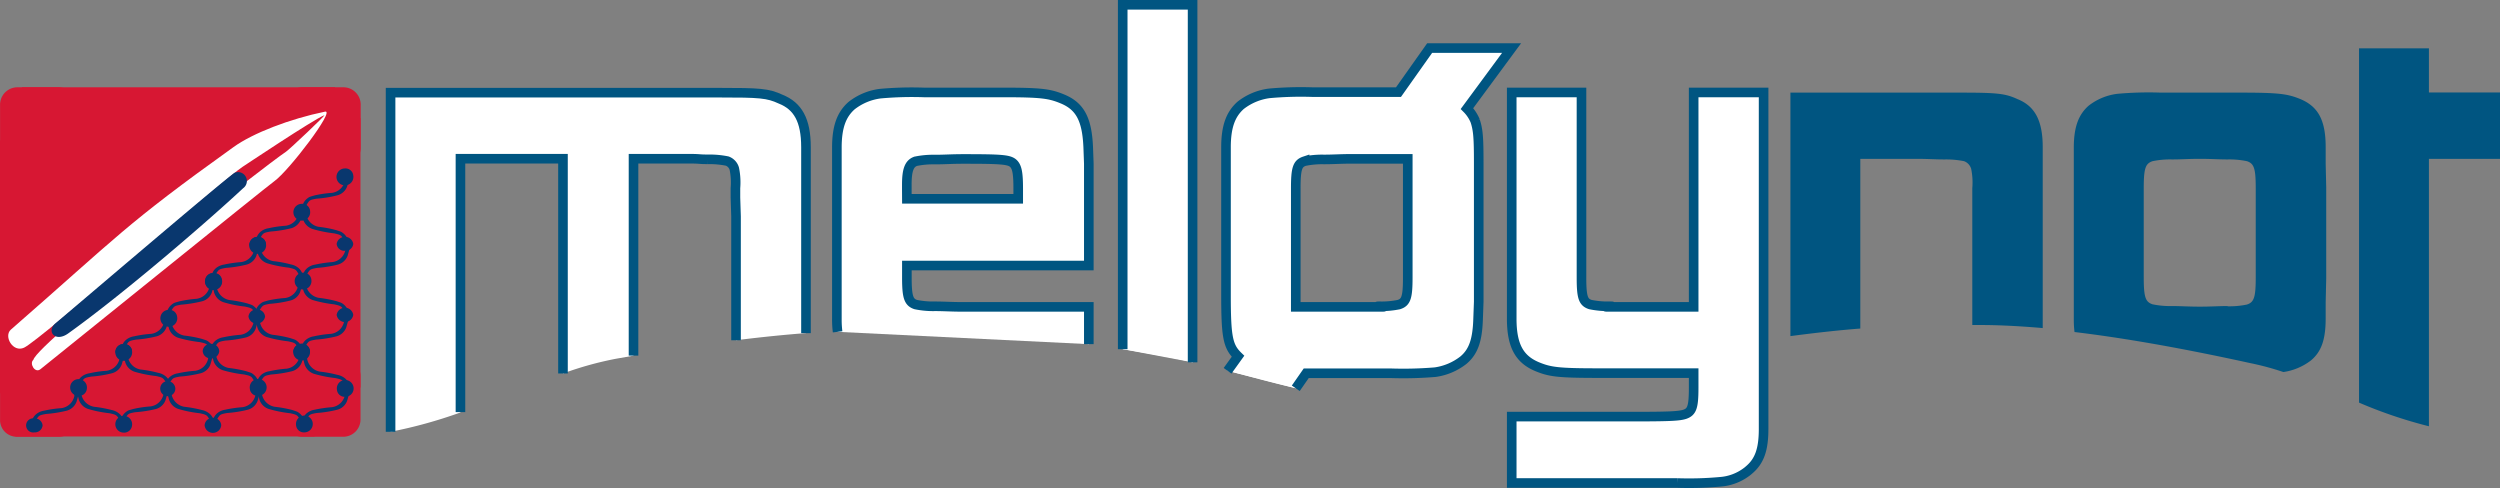<svg id="Layer_1" data-name="Layer 1" xmlns="http://www.w3.org/2000/svg" viewBox="0 0 416.76 81.35"><rect x="0" y="0" width="416.76" height="81.35" fill="#808080" stroke="none"/><defs><style>.cls-1,.cls-4,.cls-5{fill:none;}.cls-2{fill:#005581;}.cls-3,.cls-6,.cls-7{fill:#fff;}.cls-4,.cls-5,.cls-6,.cls-7{stroke:#005581;}.cls-4,.cls-7{stroke-width:1.6px;}.cls-8{fill:#d71733;}.cls-9{fill:#09376e;}</style></defs><path class="cls-1" d="M380,76.46V61.57c0-3.34-.29-4.12-1.47-4.51a14.36,14.36,0,0,0-3.23-.29c-1.55,0-2.62-.1-4.63-.1s-3,.1-4.64.1a14.36,14.36,0,0,0-3.23.29c-1.18.39-1.47,1.17-1.47,4.51V76.46c0,3.33.29,4.11,1.47,4.5a14.36,14.36,0,0,0,3.23.29c1.45,0,2.72.1,4.64.1s3.18-.1,4.63-.1a14.36,14.36,0,0,0,3.23-.29C379.74,80.57,380,79.79,380,76.46Z" transform="translate(-3.99 -30.19)"/><path d="M370.63,56.67h0Z" transform="translate(-3.99 -30.19)"/><path d="M370.76,81.35h0Z" transform="translate(-3.99 -30.19)"/><path class="cls-2" d="M314.11,56.67h9.37c2,0,2.94.1,4.7.1a15.16,15.16,0,0,1,3.23.29,1.94,1.94,0,0,1,1.18,1.27,11.36,11.36,0,0,1,.19,3.24v22.8H334c2.43,0,5.75.1,10.52.51V54.71c0-4.51-1.37-6.86-4.21-8-2.16-1-3.63-1.08-10.29-1.08H302.46V86.22c4.4-.58,8.26-1,11.65-1.26Z" transform="translate(-3.99 -30.19)"/><path class="cls-2" d="M384.64,92.21a9.85,9.85,0,0,0,4.6-1.94c1.76-1.47,2.45-3.53,2.45-7V80.57l.09-4V61.47l-.09-4V54.71c0-4.51-1.27-6.76-4.21-8-2.16-.88-3.53-1.08-10.19-1.08H364.2a58.62,58.62,0,0,0-7.25.2,9.73,9.73,0,0,0-4.8,2c-1.66,1.48-2.45,3.53-2.45,7v28.6a17,17,0,0,0,.12,2.11c7,.84,16.45,2.36,29.29,5.18A46.41,46.41,0,0,1,384.64,92.21Zm-9.31-11c-1.45,0-2.62.1-4.63.1h0c-1.92,0-3.19-.1-4.64-.1a14.36,14.36,0,0,1-3.23-.29c-1.18-.39-1.47-1.17-1.47-4.5V61.57c0-3.34.29-4.12,1.47-4.51a14.36,14.36,0,0,1,3.23-.29c1.65,0,2.72-.1,4.64-.1h0c2,0,3.08.1,4.63.1a14.36,14.36,0,0,1,3.23.29c1.18.39,1.47,1.17,1.47,4.51V76.46c0,3.33-.29,4.11-1.47,4.5A14.36,14.36,0,0,1,375.33,81.25Z" transform="translate(-3.99 -30.19)"/><path class="cls-2" d="M420.75,56.67V45.6H408.9V38.25H397.25V97.31a77.14,77.14,0,0,0,11.65,3.94V56.67Z" transform="translate(-3.99 -30.19)"/><path class="cls-3" d="M80.75,56.65H97.84v35.8A56.83,56.83,0,0,1,106.65,90l2.95-.52V56.65h9.27c1.95,0,1.45.1,3.12.1a15.16,15.16,0,0,1,3.23.29,1.92,1.92,0,0,1,1.18,1.27,11.31,11.31,0,0,1,.19,3.23v1.57l.1,3.14V86.91c4.54-.57,8.39-.94,11.66-1.19v-31c0-4.51-1.37-6.86-4.22-8-2.15-1-3.52-1.08-10.28-1.08H69.1v56.53a78.92,78.92,0,0,0,11.65-3.22Z" transform="translate(-3.99 -30.19)"/><path class="cls-4" d="M138.35,85.72v-31c0-4.51-1.37-6.86-4.22-8-2.15-1-3.52-1.08-10.28-1.08H69.1v56.53" transform="translate(-3.99 -30.19)"/><path class="cls-4" d="M109.6,89.47V56.65h9.27c1.95,0,1.45.1,3.12.1a15.16,15.16,0,0,1,3.23.29,1.92,1.92,0,0,1,1.18,1.27,11.31,11.31,0,0,1,.19,3.23v1.57l.1,3.14V86.91" transform="translate(-3.99 -30.19)"/><polyline class="cls-4" points="76.76 68.7 76.76 26.46 93.85 26.46 93.85 62.26"/><path class="cls-1" d="M173.74,61.57c0-2.45-.19-3.43-.68-4-.68-.78-1.76-.88-8.52-.88-1.94,0-3,.1-4.67.1a14.36,14.36,0,0,0-3.23.29c-1.08.39-1.47,1.47-1.47,3.92v2.35h18.57Z" transform="translate(-3.99 -30.19)"/><path class="cls-3" d="M164.34,56.67h0Z" transform="translate(-3.99 -30.19)"/><path class="cls-3" d="M152.05,85.21c5.8.47,14.69-.26,33.45,2.35V81.35H164.57c-2,0-3.23-.1-4.7-.1a14.36,14.36,0,0,1-3.23-.29c-1.18-.39-1.47-1.27-1.47-4.5v-2H185.5v-17l-.1-2.74c-.2-4.51-1.28-6.76-4.21-8C179,45.8,177.66,45.6,171,45.6H158a58.62,58.62,0,0,0-7.25.2,9.73,9.73,0,0,0-4.8,2c-1.67,1.48-2.45,3.53-2.45,7v28.6a17,17,0,0,0,.12,2.11c3.66-.17,6.35-.18,8.4-.21Zm3.12-23.64V61c0-2.45.39-3.53,1.47-3.92a14.36,14.36,0,0,1,3.23-.29c1.65,0,2.73-.1,4.67-.1h0c6.76,0,7.84.1,8.52.88.49.59.68,1.57.68,4v1.76H155.17Z" transform="translate(-3.99 -30.19)"/><path class="cls-5" d="M173.74,61.57c0-2.45-.19-3.43-.68-4-.68-.78-1.76-.88-8.52-.88-1.94,0-3,.1-4.67.1a14.36,14.36,0,0,0-3.23.29c-1.08.39-1.47,1.47-1.47,3.92v2.35h18.57Z" transform="translate(-3.99 -30.19)"/><path class="cls-6" d="M164.34,56.67h0Z" transform="translate(-3.99 -30.19)"/><path class="cls-7" d="M185.5,87.56V81.35H164.57c-2,0-3.23-.1-4.7-.1a14.36,14.36,0,0,1-3.23-.29c-1.18-.39-1.47-1.27-1.47-4.5v-2H185.5v-17l-.1-2.74c-.2-4.51-1.28-6.76-4.21-8C179,45.8,177.66,45.6,171,45.6H158a58.62,58.62,0,0,0-7.25.2,9.73,9.73,0,0,0-4.8,2c-1.67,1.48-2.45,3.53-2.45,7v28.6a17,17,0,0,0,.12,2.11m11.54-23.85V61c0-2.45.39-3.53,1.47-3.92a14.36,14.36,0,0,1,3.23-.29c1.65,0,2.73-.1,4.67-.1h0c6.76,0,7.84.1,8.52.88.49.59.68,1.57.68,4v1.76H155.17Z" transform="translate(-3.99 -30.19)"/><path class="cls-3" d="M202.81,90.59V31H191.15V88.4c2,.32,4.08.67,6.27,1.06C199.14,89.76,200.94,90.15,202.81,90.59Z" transform="translate(-3.99 -30.19)"/><polyline class="cls-7" points="198.81 60.4 198.81 0.8 187.16 0.8 187.16 58.21"/><path class="cls-1" d="M234.09,81.25a14,14,0,0,0,3.13-.29c1.18-.39,1.47-1.17,1.47-4.5V56.67h-9.26c-2,0-3,.1-4.71.1a14.44,14.44,0,0,0-3.23.29c-1.17.39-1.47,1.17-1.47,4.51V81.35h14C236.08,81.35,232.52,81.25,234.09,81.25Z" transform="translate(-3.99 -30.19)"/><path class="cls-3" d="M221.69,92.42H236a63.62,63.62,0,0,0,7.25-.19,9.86,9.86,0,0,0,4.7-2c1.76-1.47,2.35-3.53,2.45-7l.1-2.74V57.35c0-4.21-.1-5.48-.59-7a6.32,6.32,0,0,0-1.37-2.06l7.44-10.09H242.32l-5.2,7.35H222.86a58.62,58.62,0,0,0-7.25.2,9.76,9.76,0,0,0-4.8,2c-1.66,1.48-2.44,3.53-2.44,7V79.2c0,7.15.29,8.72,2,10.38L208.63,92c3.63.94,7.43,2,11.32,2.89ZM220,66.27v-4.7c0-3.34.3-4.12,1.47-4.51a14.44,14.44,0,0,1,3.23-.29c1.67,0,2.75-.1,4.71-.1h9.26V76.46c0,3.33-.29,4.11-1.47,4.5a14,14,0,0,1-3.13.29c-1.57,0,2,.1-.06.1H220Z" transform="translate(-3.99 -30.19)"/><path class="cls-5" d="M234.09,81.25a14,14,0,0,0,3.13-.29c1.18-.39,1.47-1.17,1.47-4.5V56.67h-9.26c-2,0-3,.1-4.71.1a14.44,14.44,0,0,0-3.23.29c-1.17.39-1.47,1.17-1.47,4.51V81.35h14C236.08,81.35,232.52,81.25,234.09,81.25Z" transform="translate(-3.99 -30.19)"/><path class="cls-7" d="M220,94.92l1.74-2.5H236a63.62,63.62,0,0,0,7.25-.19,9.86,9.86,0,0,0,4.7-2c1.76-1.47,2.35-3.53,2.45-7l.1-2.74V57.35c0-4.21-.1-5.48-.59-7a6.32,6.32,0,0,0-1.37-2.06l7.44-10.09H242.32l-5.2,7.35H222.86a58.62,58.62,0,0,0-7.25.2,9.76,9.76,0,0,0-4.8,2c-1.66,1.48-2.44,3.53-2.44,7V79.2c0,7.15.29,8.72,2,10.38L208.63,92M220,66.27v-4.7c0-3.34.3-4.12,1.47-4.51a14.44,14.44,0,0,1,3.23-.29c1.67,0,2.75-.1,4.71-.1h9.26V76.46c0,3.33-.29,4.11-1.47,4.5a14,14,0,0,1-3.13.29c-1.57,0,2,.1-.06.1H220Z" transform="translate(-3.99 -30.19)"/><path class="cls-3" d="M286.33,45.6V81.35h-14c-2,0,1.5-.1,0-.1a14.44,14.44,0,0,1-3.23-.29c-1.18-.39-1.47-1.17-1.47-4.5V45.6H256V83.31c0,4.51,1.28,6.76,4.22,8,2.15.89,3.52,1.08,10.28,1.08h15.83v2.45c0,3.23-.29,4-1.47,4.41-.88.29-2.35.39-7.93.39H256v11.07h27.59a57.52,57.52,0,0,0,7.15-.2,8.35,8.35,0,0,0,4.59-1.78c.07-.06.14-.11.21-.18,1.76-1.47,2.45-3.42,2.45-6.85V45.6Z" transform="translate(-3.99 -30.19)"/><path class="cls-7" d="M286.33,45.6V81.35h-14c-2,0,1.5-.1,0-.1a14.44,14.44,0,0,1-3.23-.29c-1.18-.39-1.47-1.17-1.47-4.5V45.6H256V83.31c0,4.51,1.28,6.76,4.22,8,2.15.89,3.52,1.08,10.28,1.08h15.83v2.45c0,3.23-.29,4-1.47,4.41-.88.29-2.35.39-7.93.39H256v11.07h27.59a57.52,57.52,0,0,0,7.15-.2,8.35,8.35,0,0,0,4.59-1.78c.07-.06.14-.11.21-.18,1.76-1.47,2.45-3.42,2.45-6.85V45.6Z" transform="translate(-3.99 -30.19)"/><path class="cls-8" d="M13.72,91.07H6.86A2.78,2.78,0,0,0,4,93.75v6.52A2.78,2.78,0,0,0,6.86,103h6.86a2.78,2.78,0,0,0,2.87-2.68V93.75a2.78,2.78,0,0,0-2.87-2.68" transform="translate(-3.99 -30.19)"/><path class="cls-8" d="M13.72,44.74H6.86A2.9,2.9,0,0,0,4,47.66v7.12A2.9,2.9,0,0,0,6.86,57.7h6.86a2.9,2.9,0,0,0,2.87-2.92V47.66a2.9,2.9,0,0,0-2.87-2.92" transform="translate(-3.99 -30.19)"/><rect class="cls-8" x="2.59" y="17.64" width="54.84" height="53.36"/><path class="cls-8" d="M61.26,44.74H54.39a2.89,2.89,0,0,0-2.86,2.92v7.12a2.89,2.89,0,0,0,2.86,2.92h6.87a2.89,2.89,0,0,0,2.86-2.92V47.66a2.89,2.89,0,0,0-2.86-2.92" transform="translate(-3.99 -30.19)"/><path class="cls-8" d="M61.22,90H54.36a2.9,2.9,0,0,0-2.87,2.92V100A2.9,2.9,0,0,0,54.36,103h6.86A2.89,2.89,0,0,0,64.09,100V92.91A2.89,2.89,0,0,0,61.22,90" transform="translate(-3.99 -30.19)"/><rect class="cls-8" y="23.42" width="14" height="42.14"/><rect class="cls-8" x="3.65" y="14.55" width="52.2" height="10.3"/><rect class="cls-8" x="45.6" y="19.7" width="14.49" height="44.9"/><rect class="cls-8" x="2.59" y="65.56" width="49.84" height="7.2"/><path class="cls-3" d="M42.93,54.7c3.22-2.32,9.4-4.7,15.25-5.9,1.76-.37-6,9.83-8.45,11.59-1.23.87-35.95,28.93-39,31.35-.94.74-1.88-1-1.18-1.56.7-2.89,39-32.65,42.12-34.7.53-.34,6.79-6.25,6.38-6.08-1.94.79-13.39,8.46-13.65,8.62C42,59.5,10.68,86.92,8,88.15c-1.86.86-3.43-1.9-2.21-3C23.9,69.35,24.63,67.81,42.93,54.7" transform="translate(-3.99 -30.19)"/><path class="cls-9" d="M40.87,101.12a1.32,1.32,0,0,0-1.36-1.28,1.34,1.34,0,0,0-1.41,1.24,1.39,1.39,0,0,0,2.77,0" transform="translate(-3.99 -30.19)"/><path class="cls-9" d="M26,101.12a1.4,1.4,0,1,0-1.41,1.19A1.32,1.32,0,0,0,26,101.12" transform="translate(-3.99 -30.19)"/><path class="cls-9" d="M18.47,95a1.4,1.4,0,1,0-1.41,1.19A1.32,1.32,0,0,0,18.47,95" transform="translate(-3.99 -30.19)"/><path class="cls-9" d="M37.78,88.7a1.29,1.29,0,0,0,1.36,1.23,1.31,1.31,0,0,0,1.4-1.19,1.29,1.29,0,0,0-1.35-1.23,1.3,1.3,0,0,0-1.41,1.19" transform="translate(-3.99 -30.19)"/><path class="cls-9" d="M26,88.71a1.4,1.4,0,1,1-1.39-1.17A1.3,1.3,0,0,1,26,88.71" transform="translate(-3.99 -30.19)"/><path class="cls-9" d="M23.21,88.69a1.27,1.27,0,0,0,1.35,1.19A1.29,1.29,0,0,0,26,88.73a1.27,1.27,0,0,0-1.36-1.18,1.29,1.29,0,0,0-1.4,1.14" transform="translate(-3.99 -30.19)"/><path class="cls-9" d="M55.66,88.69a1.4,1.4,0,1,1-1.38-1.21,1.3,1.3,0,0,1,1.38,1.21" transform="translate(-3.99 -30.19)"/><path class="cls-9" d="M52.89,88.67a1.29,1.29,0,0,0,1.36,1.23,1.32,1.32,0,0,0,1.41-1.19,1.4,1.4,0,0,0-2.77,0" transform="translate(-3.99 -30.19)"/><path class="cls-9" d="M60.11,82.68a1.4,1.4,0,0,1,2.77,0,1.4,1.4,0,0,1-2.77,0" transform="translate(-3.99 -30.19)"/><path class="cls-9" d="M55.9,76.86a1.4,1.4,0,1,1-1.38-1.21,1.3,1.3,0,0,1,1.38,1.21" transform="translate(-3.99 -30.19)"/><path class="cls-9" d="M41,76.87a1.41,1.41,0,1,1-1.39-1.16A1.29,1.29,0,0,1,41,76.87" transform="translate(-3.99 -30.19)"/><path class="cls-9" d="M33.52,83a1.41,1.41,0,1,1-1.39-1.16A1.3,1.3,0,0,1,33.52,83" transform="translate(-3.99 -30.19)"/><path class="cls-9" d="M38.18,76.86a1.4,1.4,0,1,0,1.41-1.15,1.31,1.31,0,0,0-1.41,1.15" transform="translate(-3.99 -30.19)"/><path class="cls-9" d="M48.33,70.84a1.41,1.41,0,1,1-1.39-1.16,1.29,1.29,0,0,1,1.39,1.16" transform="translate(-3.99 -30.19)"/><path class="cls-9" d="M45.55,70.83A1.28,1.28,0,0,0,46.91,72a1.29,1.29,0,0,0,1.41-1.14A1.28,1.28,0,0,0,47,69.68a1.31,1.31,0,0,0-1.41,1.15" transform="translate(-3.99 -30.19)"/><path class="cls-9" d="M11.09,101.1a1.29,1.29,0,0,1-1.38,1.17,1.18,1.18,0,1,1,0-2.33,1.29,1.29,0,0,1,1.38,1.16" transform="translate(-3.99 -30.19)"/><path class="cls-9" d="M60.11,70.83A1.27,1.27,0,0,0,61.46,72a1.31,1.31,0,0,0,1.42-1.14,1.4,1.4,0,0,0-2.77,0" transform="translate(-3.99 -30.19)"/><path class="cls-9" d="M62.88,59.43a1.41,1.41,0,1,1-1.39-1.16,1.3,1.3,0,0,1,1.39,1.16" transform="translate(-3.99 -30.19)"/><path class="cls-9" d="M55.68,65.34a1.4,1.4,0,1,1-1.38-1.17,1.29,1.29,0,0,1,1.38,1.17" transform="translate(-3.99 -30.19)"/><path class="cls-9" d="M61.49,60.34a2.57,2.57,0,0,1-2.16,2,19.2,19.2,0,0,0-2.88.42c-.76.23-.84.19-1.29.56a2.2,2.2,0,0,0-.63.82l-.12.25.57.2a4,4,0,0,1,.53-.85c.23-.21.36-.27,1.26-.43a19.36,19.36,0,0,0,3.5-.57,2.38,2.38,0,0,0,1.59-1.47c.21-.7.33-1.18.33-1.18l-.7-.12Z" transform="translate(-3.99 -30.19)"/><path class="cls-9" d="M53.79,65.82a2.56,2.56,0,0,1-2.16,2,19,19,0,0,0-2.88.42,2.68,2.68,0,0,0-1.29.56,2.19,2.19,0,0,0-.63.83l-.12.24.57.21a3.59,3.59,0,0,1,.53-.86c.23-.21.36-.27,1.26-.43a20.43,20.43,0,0,0,3.5-.56,2.43,2.43,0,0,0,1.59-1.48c.2-.69.33-1.18.33-1.18l-.71-.12Z" transform="translate(-3.99 -30.19)"/><path class="cls-9" d="M46.36,71.88a2.56,2.56,0,0,1-2.16,2,21,21,0,0,0-2.88.42,2.72,2.72,0,0,0-1.29.56,2.1,2.1,0,0,0-.62.83l-.13.24.57.21a4,4,0,0,1,.54-.86c.22-.2.35-.27,1.25-.43a20.27,20.27,0,0,0,3.5-.56,2.4,2.4,0,0,0,1.59-1.47c.21-.7.34-1.18.34-1.18l-.71-.13Z" transform="translate(-3.99 -30.19)"/><path class="cls-9" d="M38.92,78a2.56,2.56,0,0,1-2.16,2,20.14,20.14,0,0,0-2.88.43c-.76.23-.84.19-1.29.56a2.2,2.2,0,0,0-.63.82l-.12.25.57.2a4,4,0,0,1,.53-.85c.23-.21.36-.28,1.26-.43a21.47,21.47,0,0,0,3.5-.57A2.4,2.4,0,0,0,39.29,79c.21-.69.33-1.18.33-1.18l-.7-.12Z" transform="translate(-3.99 -30.19)"/><path class="cls-9" d="M31.36,83.84a2.56,2.56,0,0,1-2.16,2,19,19,0,0,0-2.88.42,2.68,2.68,0,0,0-1.29.56,2.19,2.19,0,0,0-.63.83l-.12.24.57.21a4.22,4.22,0,0,1,.53-.86c.23-.2.36-.27,1.26-.43a20.43,20.43,0,0,0,3.5-.56,2.42,2.42,0,0,0,1.59-1.47c.2-.7.33-1.18.33-1.18l-.7-.13Z" transform="translate(-3.99 -30.19)"/><path class="cls-9" d="M23.92,90a2.56,2.56,0,0,1-2.16,2,19.2,19.2,0,0,0-2.88.42,2.72,2.72,0,0,0-1.29.56,2.2,2.2,0,0,0-.63.82l-.12.25.57.2a4.23,4.23,0,0,1,.53-.85c.23-.21.36-.27,1.26-.43a19.36,19.36,0,0,0,3.5-.57,2.38,2.38,0,0,0,1.59-1.47c.21-.7.33-1.18.33-1.18l-.7-.12Z" transform="translate(-3.99 -30.19)"/><path class="cls-9" d="M16.38,96.23a2.56,2.56,0,0,1-2.16,2,19.2,19.2,0,0,0-2.88.42,2.68,2.68,0,0,0-1.29.56,2.2,2.2,0,0,0-.63.82l-.12.25.57.2a3.8,3.8,0,0,1,.53-.85c.23-.2.36-.27,1.26-.43a20.43,20.43,0,0,0,3.5-.56,2.43,2.43,0,0,0,1.59-1.48c.2-.69.33-1.18.33-1.18l-.7-.12Z" transform="translate(-3.99 -30.19)"/><path class="cls-9" d="M53.68,77.87a2.56,2.56,0,0,1-2.15,2,19.42,19.42,0,0,0-2.89.42c-.76.23-.83.19-1.28.56a2.2,2.2,0,0,0-.63.82l-.13.25.57.2a3.72,3.72,0,0,1,.54-.85c.23-.21.36-.27,1.25-.43a19.62,19.62,0,0,0,3.51-.57,2.36,2.36,0,0,0,1.58-1.47c.21-.7.34-1.18.34-1.18l-.71-.12Z" transform="translate(-3.99 -30.19)"/><path class="cls-9" d="M46.24,84a2.56,2.56,0,0,1-2.15,2,20.94,20.94,0,0,0-2.89.42,2.72,2.72,0,0,0-1.29.56,2.18,2.18,0,0,0-.62.83l-.13.24.57.21a4,4,0,0,1,.54-.86c.23-.2.35-.27,1.25-.43A20.54,20.54,0,0,0,45,86.44,2.38,2.38,0,0,0,46.61,85c.21-.7.34-1.18.34-1.18l-.71-.13Z" transform="translate(-3.99 -30.19)"/><path class="cls-9" d="M38.68,90a2.56,2.56,0,0,1-2.15,2,20.94,20.94,0,0,0-2.89.42,2.72,2.72,0,0,0-1.29.56,2.18,2.18,0,0,0-.62.83l-.13.24.57.21a3.72,3.72,0,0,1,.54-.85c.22-.21.35-.28,1.25-.44a20.27,20.27,0,0,0,3.5-.56A2.38,2.38,0,0,0,39.05,91c.21-.7.34-1.18.34-1.18l-.71-.13Z" transform="translate(-3.99 -30.19)"/><path class="cls-9" d="M31.24,95.94a2.56,2.56,0,0,1-2.15,2,18.93,18.93,0,0,0-2.89.43c-.76.23-.84.19-1.29.56a2.24,2.24,0,0,0-.62.82l-.13.25.57.2a3.72,3.72,0,0,1,.54-.85c.23-.21.35-.28,1.25-.44A20.54,20.54,0,0,0,30,98.37a2.38,2.38,0,0,0,1.58-1.47c.21-.7.34-1.18.34-1.18l-.71-.13Z" transform="translate(-3.99 -30.19)"/><path class="cls-9" d="M61.57,71.88a2.56,2.56,0,0,1-2.16,2,20.43,20.43,0,0,0-2.88.42,2.68,2.68,0,0,0-1.29.56,2.19,2.19,0,0,0-.63.83l-.12.24.57.21a3.79,3.79,0,0,1,.53-.86c.23-.2.36-.27,1.26-.43a20.43,20.43,0,0,0,3.5-.56,2.42,2.42,0,0,0,1.59-1.47c.2-.7.33-1.18.33-1.18l-.71-.13Z" transform="translate(-3.99 -30.19)"/><path class="cls-9" d="M61.34,83.84a2.56,2.56,0,0,1-2.16,2,19,19,0,0,0-2.88.42,2.68,2.68,0,0,0-1.29.56,2.19,2.19,0,0,0-.63.83l-.13.24.58.21a3.79,3.79,0,0,1,.53-.86c.23-.2.36-.27,1.26-.43a20.43,20.43,0,0,0,3.5-.56,2.42,2.42,0,0,0,1.59-1.47c.2-.7.33-1.18.33-1.18l-.71-.13Z" transform="translate(-3.99 -30.19)"/><path class="cls-9" d="M53.93,89.65a2.56,2.56,0,0,1-2.15,2,18.93,18.93,0,0,0-2.89.43,2.63,2.63,0,0,0-1.29.55,2.32,2.32,0,0,0-.62.83l-.13.24.57.21a4,4,0,0,1,.54-.86c.23-.2.35-.27,1.25-.43a20.54,20.54,0,0,0,3.51-.56,2.4,2.4,0,0,0,1.58-1.47c.21-.7.34-1.18.34-1.18l-.71-.13Z" transform="translate(-3.99 -30.19)"/><path class="cls-9" d="M46.57,96.07a2.56,2.56,0,0,1-2.16,2,20.7,20.7,0,0,0-2.88.42,2.68,2.68,0,0,0-1.29.56,2.19,2.19,0,0,0-.63.83l-.12.24.57.21a4.22,4.22,0,0,1,.53-.86c.23-.2.36-.27,1.26-.43a20.43,20.43,0,0,0,3.5-.56A2.42,2.42,0,0,0,46.94,97c.2-.7.33-1.18.33-1.18l-.7-.13Z" transform="translate(-3.99 -30.19)"/><path class="cls-9" d="M32.59,84a2.6,2.6,0,0,0,2.12,2.13,20.13,20.13,0,0,1,2.93.55c.77.26.85.23,1.3.62a2.35,2.35,0,0,1,.61.86l.11.26-.59.18a4.11,4.11,0,0,0-.51-.89c-.22-.21-.35-.29-1.27-.49a21.17,21.17,0,0,1-3.56-.71A2.43,2.43,0,0,1,32.17,85c-.19-.72-.3-1.21-.3-1.21l.73-.1Z" transform="translate(-3.99 -30.19)"/><path class="cls-9" d="M40,89.39a2.6,2.6,0,0,0,2.12,2.14,20.69,20.69,0,0,1,2.94.55c.77.26.85.23,1.29.62a2.14,2.14,0,0,1,.61.86l.12.25-.59.19a3.86,3.86,0,0,0-.52-.89c-.22-.22-.35-.29-1.26-.49a21.29,21.29,0,0,1-3.57-.71,2.48,2.48,0,0,1-1.56-1.56c-.18-.72-.29-1.21-.29-1.21L40,89Z" transform="translate(-3.99 -30.19)"/><path class="cls-9" d="M47.66,95.9A2.6,2.6,0,0,0,49.78,98a21.23,21.23,0,0,1,2.94.54c.77.27.85.24,1.29.62a2.21,2.21,0,0,1,.61.87l.12.25-.6.19a3.53,3.53,0,0,0-.51-.89c-.22-.22-.35-.3-1.27-.5a20.4,20.4,0,0,1-3.56-.71,2.43,2.43,0,0,1-1.56-1.56c-.18-.71-.29-1.21-.29-1.21l.72-.1Z" transform="translate(-3.99 -30.19)"/><path class="cls-9" d="M40.12,78.07a2.62,2.62,0,0,0,2.13,2.14,20.44,20.44,0,0,1,2.93.55c.77.26.85.23,1.29.62a2.14,2.14,0,0,1,.61.86l.12.25-.59.19a4.11,4.11,0,0,0-.51-.89c-.23-.22-.36-.29-1.27-.49a20.05,20.05,0,0,1-3.56-.72A2.44,2.44,0,0,1,39.7,79c-.18-.72-.29-1.21-.29-1.21l.73-.1Z" transform="translate(-3.99 -30.19)"/><path class="cls-9" d="M47.32,83.84A2.6,2.6,0,0,0,49.44,86a20.13,20.13,0,0,1,2.93.55c.78.26.85.23,1.3.62a2.27,2.27,0,0,1,.61.86l.12.26-.6.18a4.11,4.11,0,0,0-.51-.89c-.22-.22-.35-.29-1.27-.49a21.17,21.17,0,0,1-3.56-.71A2.48,2.48,0,0,1,46.9,84.8l-.3-1.21.73-.1Z" transform="translate(-3.99 -30.19)"/><path class="cls-9" d="M55.19,90a2.62,2.62,0,0,0,2.13,2.14,20.66,20.66,0,0,1,2.93.54,2.81,2.81,0,0,1,1.3.62,2.35,2.35,0,0,1,.61.86l.11.26-.59.18a3.88,3.88,0,0,0-.51-.88c-.23-.22-.36-.3-1.27-.5a21.17,21.17,0,0,1-3.56-.71,2.47,2.47,0,0,1-1.57-1.56c-.18-.71-.29-1.21-.29-1.21l.73-.1Z" transform="translate(-3.99 -30.19)"/><path class="cls-9" d="M61.49,96.07a2.56,2.56,0,0,1-2.16,2,20.7,20.7,0,0,0-2.88.42,2.72,2.72,0,0,0-1.29.56,2.19,2.19,0,0,0-.63.83l-.12.24.57.21a4.22,4.22,0,0,1,.53-.86c.23-.2.36-.27,1.26-.43a20.27,20.27,0,0,0,3.5-.56A2.4,2.4,0,0,0,61.86,97c.21-.7.33-1.18.33-1.18l-.7-.13Z" transform="translate(-3.99 -30.19)"/><path class="cls-9" d="M60.16,95.17a1.4,1.4,0,1,1,1.39,1.17,1.29,1.29,0,0,1-1.39-1.17" transform="translate(-3.99 -30.19)"/><path class="cls-9" d="M53.35,101.1a1.4,1.4,0,1,1,1.39,1.17,1.3,1.3,0,0,1-1.39-1.17" transform="translate(-3.99 -30.19)"/><path class="cls-9" d="M33.22,95a1.31,1.31,0,0,0-1.36-1.28A1.26,1.26,0,1,0,33.22,95" transform="translate(-3.99 -30.19)"/><path class="cls-9" d="M45.64,95A1.41,1.41,0,1,1,47,96.18,1.29,1.29,0,0,1,45.64,95" transform="translate(-3.99 -30.19)"/><path class="cls-9" d="M48.18,83a1.3,1.3,0,0,0-1.36-1.22,1.32,1.32,0,0,0-1.41,1.17,1.4,1.4,0,0,0,2.77,0" transform="translate(-3.99 -30.19)"/><path class="cls-9" d="M32.59,95.9A2.6,2.6,0,0,0,34.71,98a20.66,20.66,0,0,1,2.93.54,2.82,2.82,0,0,1,1.3.63,2.27,2.27,0,0,1,.61.86l.11.25-.59.19a3.89,3.89,0,0,0-.51-.89c-.22-.22-.35-.3-1.27-.5a20.22,20.22,0,0,1-3.56-.71,2.43,2.43,0,0,1-1.56-1.56c-.19-.71-.3-1.21-.3-1.21l.73-.1Z" transform="translate(-3.99 -30.19)"/><path class="cls-9" d="M25.3,89.66a2.6,2.6,0,0,0,2.12,2.13,20.38,20.38,0,0,1,2.94.55,2.72,2.72,0,0,1,1.29.62,2.21,2.21,0,0,1,.61.86l.12.26-.59.18a3.66,3.66,0,0,0-.52-.88c-.22-.22-.35-.3-1.26-.5a21,21,0,0,1-3.56-.71,2.43,2.43,0,0,1-1.57-1.56c-.18-.72-.29-1.21-.29-1.21l.73-.1Z" transform="translate(-3.99 -30.19)"/><path class="cls-9" d="M17.55,95.9A2.6,2.6,0,0,0,19.67,98a20.66,20.66,0,0,1,2.93.54,2.77,2.77,0,0,1,1.3.63,2.27,2.27,0,0,1,.61.86l.12.25-.6.19a3.53,3.53,0,0,0-.51-.89c-.22-.22-.35-.3-1.27-.5a20.22,20.22,0,0,1-3.56-.71,2.43,2.43,0,0,1-1.56-1.56c-.18-.71-.29-1.21-.29-1.21l.72-.1Z" transform="translate(-3.99 -30.19)"/><path class="cls-9" d="M47.41,71.58a2.62,2.62,0,0,0,2.13,2.14,18.79,18.79,0,0,1,2.93.55,2.76,2.76,0,0,1,1.3.61,2.25,2.25,0,0,1,.6.87l.12.25-.59.19a3.89,3.89,0,0,0-.51-.89c-.23-.22-.36-.29-1.27-.49a21.19,21.19,0,0,1-3.56-.72A2.44,2.44,0,0,1,47,72.54c-.19-.72-.3-1.22-.3-1.22l.73-.09Z" transform="translate(-3.99 -30.19)"/><path class="cls-9" d="M55,77.7a2.62,2.62,0,0,0,2.13,2.14,20.13,20.13,0,0,1,2.93.55c.77.26.85.23,1.3.62a2.18,2.18,0,0,1,.6.86l.12.26-.59.18a4.11,4.11,0,0,0-.51-.89c-.23-.21-.36-.29-1.27-.49a21.17,21.17,0,0,1-3.56-.71,2.5,2.5,0,0,1-1.57-1.56c-.18-.72-.29-1.21-.29-1.21l.73-.1Z" transform="translate(-3.99 -30.19)"/><path class="cls-9" d="M55,65.82A2.62,2.62,0,0,0,57.09,68a18.79,18.79,0,0,1,2.93.55c.77.26.85.23,1.3.62a2.18,2.18,0,0,1,.6.86l.12.25-.59.19a4.11,4.11,0,0,0-.51-.89c-.23-.22-.36-.29-1.27-.49a21.19,21.19,0,0,1-3.56-.72,2.48,2.48,0,0,1-1.57-1.55c-.18-.72-.29-1.22-.29-1.22l.73-.09Z" transform="translate(-3.99 -30.19)"/><path class="cls-9" d="M43.08,59a1.48,1.48,0,0,1,1.45,2.56c-5.91,5.52-20,17.66-29.18,24.22-2.19,1.56-3.68-.4-2.1-1.7S40.47,60.87,43.08,59" transform="translate(-3.99 -30.19)"/></svg>